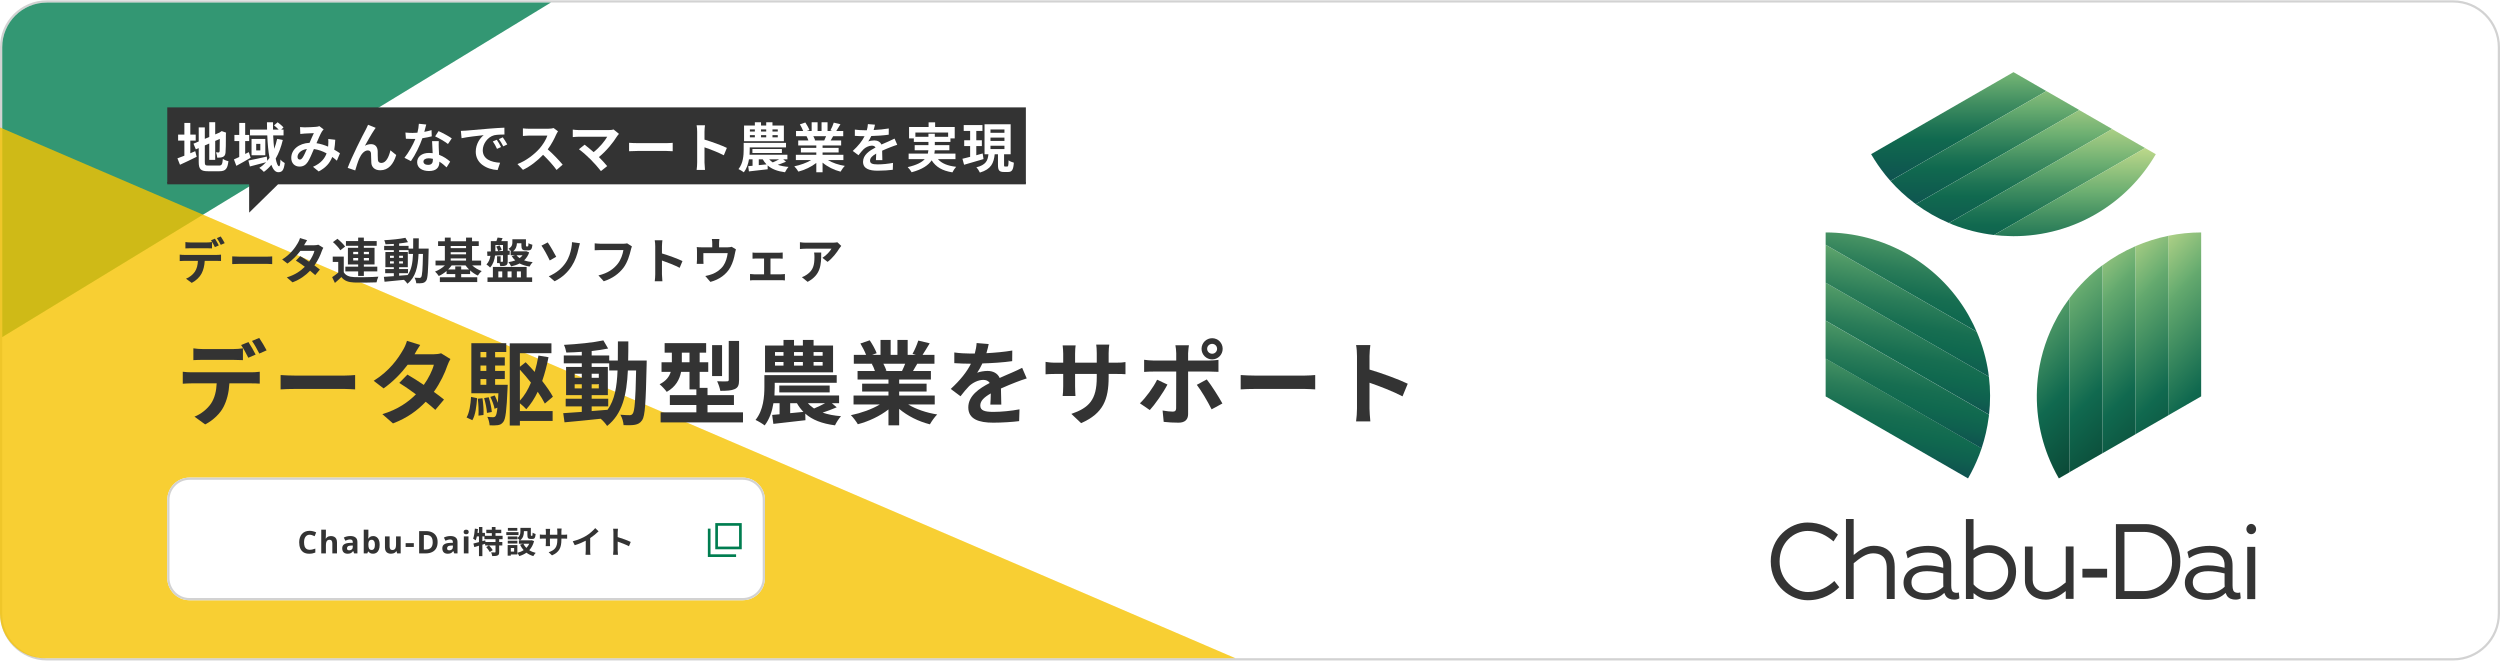 <svg width="1121" height="297" viewBox="0 0 1121 297" fill="none" xmlns="http://www.w3.org/2000/svg">
<path d="M1 21.151C1 10.106 9.954 1.151 21 1.151H1100C1111.05 1.151 1120 10.106 1120 21.151V275.151C1120 286.197 1111.05 295.151 1100 295.151H21C9.954 295.151 1 286.197 1 275.151V21.151Z" fill="white"/>
<path fill-rule="evenodd" clip-rule="evenodd" d="M21 0.151H1100C1111.6 0.151 1121 9.553 1121 21.151V275.151C1121 286.749 1111.6 296.151 1100 296.151H21C9.402 296.151 0 286.749 0 275.151V21.151C0 9.553 9.402 0.151 21 0.151ZM21 1.151C9.954 1.151 1 10.106 1 21.151V275.151C1 286.197 9.954 295.151 21 295.151H1100C1111.05 295.151 1120 286.197 1120 275.151V21.151C1120 10.106 1111.05 1.151 1100 1.151H21Z" fill="#D2D2D2"/>
<path d="M1 21.151C1 10.106 9.954 1.151 21 1.151H247L1 151.151V21.151Z" fill="#007D50" fill-opacity="0.8"/>
<path d="M0 275.151C0 286.197 8.954 295.151 20 295.151H554L0 57.151V275.151Z" fill="#F6C300" fill-opacity="0.8"/>
<path d="M377.21 110.257C376.968 110.543 376.55 111.071 376.352 111.401C375.318 113.117 373.228 115.889 371.072 117.429L368.784 115.603C370.544 114.525 372.26 112.589 372.832 111.511H361.37C360.446 111.511 359.72 111.577 358.686 111.665V108.607C359.522 108.739 360.446 108.827 361.37 108.827H373.228C373.844 108.827 375.054 108.761 375.472 108.629L377.21 110.257ZM368.234 113.227C368.234 118.683 368.124 123.171 362.14 126.383L359.566 124.293C360.27 124.051 361.062 123.677 361.876 123.083C364.67 121.147 365.198 118.815 365.198 115.207C365.198 114.525 365.154 113.931 365.044 113.227H368.234Z" fill="#333333"/>
<path d="M337.434 113.228C337.918 113.316 338.688 113.338 339.172 113.338H349.248C349.776 113.338 350.436 113.294 350.964 113.228V116C350.414 115.956 349.754 115.912 349.248 115.912H345.486V122.996H350.282C350.876 122.996 351.492 122.908 351.954 122.864V125.746C351.47 125.658 350.656 125.636 350.282 125.636H338.116C337.588 125.636 336.906 125.658 336.312 125.746V122.864C336.884 122.93 337.566 122.996 338.116 122.996H342.604V115.912H339.172C338.71 115.912 337.918 115.956 337.434 116V113.228Z" fill="#333333"/>
<path d="M322.584 107.177C322.474 108.123 322.43 108.585 322.43 109.201V110.895H326.258C327.182 110.895 327.71 110.785 328.084 110.653L329.998 111.819C329.822 112.303 329.646 113.139 329.558 113.579C329.184 115.691 328.59 117.803 327.512 119.805C325.752 123.061 322.452 125.393 318.536 126.405L316.248 123.765C317.238 123.589 318.448 123.259 319.35 122.907C321.176 122.225 323.112 120.927 324.344 119.145C325.466 117.539 326.038 115.449 326.302 113.491H315.39V116.703C315.39 117.209 315.412 117.891 315.456 118.331H312.42C312.486 117.781 312.53 117.077 312.53 116.483V112.677C312.53 112.193 312.508 111.313 312.42 110.785C313.168 110.873 313.828 110.895 314.664 110.895H319.372V109.201C319.372 108.585 319.35 108.123 319.196 107.177H322.584Z" fill="#333333"/>
<path d="M293.808 123.039V110.389C293.808 109.619 293.742 108.519 293.588 107.749H297.02C296.932 108.519 296.822 109.487 296.822 110.389V113.645C299.77 114.503 303.994 116.065 306.018 117.055L304.764 120.091C302.498 118.903 299.198 117.627 296.822 116.813V123.039C296.822 123.677 296.932 125.217 297.02 126.119H293.588C293.72 125.239 293.808 123.919 293.808 123.039Z" fill="#333333"/>
<path d="M283.358 110.499C283.16 110.939 282.984 111.577 282.874 112.039C282.368 114.195 281.4 117.605 279.574 120.047C277.572 122.687 274.646 124.865 270.73 126.119L268.332 123.501C272.688 122.467 275.174 120.553 276.956 118.331C278.408 116.505 279.244 113.997 279.53 112.127H269.278C268.288 112.127 267.232 112.171 266.66 112.215V109.113C267.32 109.179 268.574 109.289 269.3 109.289H279.464C279.904 109.289 280.608 109.267 281.202 109.113L283.358 110.499Z" fill="#333333"/>
<path d="M246.068 123.875C249.632 122.379 252.008 120.201 253.592 117.891C255.22 115.537 255.836 113.051 256.188 111.247C256.408 110.235 256.496 109.135 256.474 108.585L260.038 109.069C259.774 109.927 259.532 111.005 259.378 111.643C258.806 114.217 257.926 116.901 256.32 119.365C254.604 122.027 252.162 124.425 248.686 126.119L246.068 123.875ZM245.606 108.695C246.706 110.235 248.598 113.601 249.412 115.141L246.508 116.791C245.408 114.437 243.802 111.555 242.79 110.147L245.606 108.695Z" fill="#333333"/>
<path d="M222.132 112.172V112.656L223.386 112.612C223.232 112.062 222.88 111.182 222.528 110.544L224.024 110.038C224.398 110.676 224.794 111.49 224.97 112.018L223.386 112.612L225.542 112.524V109.862H222.132V112.172ZM225.542 117.078V114.416C224.31 114.482 223.122 114.548 221.978 114.592C221.736 116.506 221.142 118.508 219.756 119.96C219.426 119.586 218.59 118.838 218.128 118.596C219.206 117.474 219.69 116.066 219.91 114.702L218.546 114.768L218.436 112.788L220.086 112.744V112.15V108.124H222.594C222.814 107.574 222.99 106.98 223.122 106.518L225.366 106.782C225.168 107.266 224.948 107.706 224.772 108.124H227.654V112.436L228.556 112.392L228.534 114.24L227.654 114.284V117.1C227.654 118.068 227.522 118.64 226.906 118.97C226.29 119.3 225.454 119.322 224.31 119.322C224.266 118.926 224.134 118.42 223.98 117.958H222.88V114.922H224.486V117.386H225.278C225.476 117.364 225.542 117.298 225.542 117.078ZM223.452 121.698V124.382H225.212V121.698H223.452ZM229.392 121.698H227.588V124.382H229.392V121.698ZM233.572 121.698H231.768V124.382H233.572V121.698ZM236.146 119.696V124.382H238.61V126.406H218.59V124.382H221.01V119.696H236.146ZM234.32 114.46H231.614C231.966 114.944 232.428 115.362 233 115.736C233.506 115.384 233.946 114.944 234.32 114.46ZM235.992 112.656L237.29 113.184C236.784 114.658 235.992 115.824 235.002 116.726C236.124 117.144 237.422 117.408 238.852 117.54C238.368 118.002 237.73 118.904 237.466 119.52C235.75 119.256 234.254 118.794 233 118.134C231.856 118.728 230.58 119.146 229.194 119.454C228.974 118.926 228.358 117.958 227.984 117.54C229.106 117.364 230.118 117.122 231.042 116.77C230.426 116.22 229.898 115.582 229.458 114.856L230.932 114.46H228.974V112.7H229.172C228.82 112.26 228.314 111.732 228.028 111.512C229.546 110.698 229.744 109.708 229.744 108.74V107.288H235.838V109.972C235.838 110.456 235.882 110.5 236.124 110.5H236.608C236.872 110.5 236.938 110.324 236.982 109.026C237.378 109.334 238.214 109.62 238.742 109.752C238.544 111.732 238.06 112.26 236.872 112.26H235.728C234.188 112.26 233.792 111.732 233.792 109.994V109.092H231.79C231.746 110.346 231.35 111.688 230.052 112.7H235.596L235.992 112.656Z" fill="#333333"/>
<path d="M206.798 120.817H210.318C209.724 120.245 209.196 119.629 208.734 118.991H202.53C202.09 119.629 201.54 120.245 200.968 120.817H204.136V119.453H206.798V120.817ZM202.09 115.867V116.857H208.976V115.867H202.09ZM208.976 110.301H202.09V111.269H208.976V110.301ZM202.09 113.073V114.041H208.976V113.073H202.09ZM215.73 118.991H211.704C212.87 120.047 214.41 120.993 215.994 121.543C215.422 122.027 214.63 122.929 214.256 123.567C213.068 123.017 211.88 122.225 210.802 121.257V122.885H206.798V124.315H213.992V126.471H197.228V124.315H204.136V122.885H200.242V121.521C199.164 122.445 197.976 123.215 196.744 123.765C196.37 123.149 195.622 122.247 195.072 121.763C196.678 121.169 198.306 120.157 199.516 118.991H195.292V116.857H199.472V110.301H196.436V108.189H199.472V106.539H202.09V108.189H208.976V106.539H211.66V108.189H214.674V110.301H211.66V116.857H215.73V118.991Z" fill="#333333"/>
<path d="M178.968 122.511V123.633C180.222 123.545 181.52 123.435 182.796 123.325C184.512 120.949 185.04 117.803 185.194 113.865H183.192V112.149H178.968V113.007H182.862V119.805H178.968V120.663H182.95V122.511H178.968ZM174.876 118.177H176.592V117.187H174.876V118.177ZM180.684 117.187H178.968V118.177H180.684V117.187ZM178.968 115.625H180.684V114.657H178.968V115.625ZM174.876 114.657V115.625H176.592V114.657H174.876ZM187.746 111.467H192.212C192.212 111.467 192.19 112.325 192.19 112.633C191.992 121.631 191.816 124.821 191.112 125.833C190.606 126.559 190.1 126.779 189.374 126.933C188.714 127.065 187.702 127.043 186.646 127.021C186.602 126.295 186.316 125.239 185.876 124.513C186.844 124.601 187.68 124.623 188.098 124.623C188.428 124.623 188.648 124.535 188.846 124.249C189.308 123.655 189.528 120.971 189.66 113.865H187.68C187.394 119.761 186.382 124.293 182.686 127.219C182.356 126.691 181.718 125.965 181.146 125.481C177.978 125.811 174.81 126.141 172.434 126.339L172.126 124.139C173.358 124.051 174.898 123.941 176.592 123.831V122.511H172.72V120.663H176.592V119.805H172.808V113.007H176.592V112.149H172.258V110.257H176.592V109.377C175.316 109.465 174.062 109.531 172.874 109.553C172.786 109.025 172.544 108.211 172.302 107.705C175.558 107.529 179.364 107.155 181.784 106.627L182.928 108.585C181.762 108.827 180.398 109.025 178.968 109.179V110.257H183.192V111.467H185.26C185.282 110.015 185.282 108.497 185.282 106.869H187.79C187.79 108.475 187.79 110.015 187.746 111.467Z" fill="#333333"/>
<path d="M158.376 116.791H160.598V115.691H158.376V116.791ZM158.376 112.941V113.997H160.598V112.941H158.376ZM165.438 112.941H163.149V113.997H165.438V112.941ZM165.438 116.791V115.691H163.149V116.791H165.438ZM160.598 123.743V121.697H154.855V119.563H160.598V118.595H155.999V111.115H160.598V110.213H155.119V108.101H160.598V106.539H163.149V108.101H168.913V110.213H163.149V111.115H167.946V118.595H163.149V119.563H169.177V121.697H163.149V123.743H160.598ZM154.745 110.565L152.59 112.215C151.974 111.137 150.521 109.619 149.289 108.563L151.291 107.067C152.523 108.057 154.041 109.509 154.745 110.565ZM154.151 115.053V122.071C155.009 123.545 156.55 124.161 158.794 124.249C161.434 124.359 166.625 124.293 169.661 124.051C169.353 124.667 168.98 125.877 168.848 126.603C166.12 126.735 161.456 126.779 158.771 126.669C156.153 126.559 154.394 125.921 153.074 124.227C152.194 125.085 151.292 125.921 150.17 126.867L148.938 124.271C149.796 123.721 150.785 122.995 151.665 122.247V117.451H149.201V115.053H154.151Z" fill="#333333"/>
<path d="M137.718 107.727C137.168 108.497 136.618 109.487 136.354 109.971H140.82C141.502 109.971 142.25 109.883 142.734 109.729L144.978 111.115C144.736 111.533 144.45 112.127 144.252 112.677C143.658 114.459 142.558 116.813 140.996 119.013C141.942 119.695 142.8 120.333 143.438 120.861L141.348 123.347C140.754 122.797 139.94 122.115 139.038 121.389C137.102 123.435 134.594 125.305 131.162 126.603L128.61 124.381C132.416 123.215 134.858 121.433 136.684 119.607C135.254 118.551 133.802 117.561 132.68 116.857L134.638 114.855C135.804 115.515 137.19 116.417 138.576 117.341C139.72 115.757 140.666 113.843 140.996 112.479H134.704C133.164 114.525 131.118 116.637 128.896 118.177L126.52 116.351C130.37 113.953 132.416 110.939 133.516 109.025C133.868 108.497 134.33 107.485 134.528 106.737L137.718 107.727Z" fill="#333333"/>
<path d="M104.124 114.965C104.916 115.031 106.522 115.097 107.666 115.097H119.48C120.514 115.097 121.482 115.009 122.054 114.965V118.419C121.526 118.397 120.404 118.309 119.48 118.309H107.666C106.412 118.309 104.938 118.353 104.124 118.419V114.965Z" fill="#333333"/>
<path d="M83.136 108.541C83.84 108.651 84.742 108.717 85.49 108.717H92.684C93.432 108.717 94.312 108.651 95.06 108.541V111.379C94.312 111.335 93.454 111.313 92.684 111.313H85.49C84.742 111.313 83.796 111.335 83.136 111.379V108.541ZM80.584 114.173C81.244 114.261 82.014 114.305 82.696 114.305H97.106C97.568 114.305 98.536 114.261 99.108 114.173V117.033C98.558 116.989 97.722 116.967 97.106 116.967H91.804C91.672 119.233 91.188 121.081 90.396 122.621C89.626 124.161 87.932 125.855 85.974 126.845L83.4 124.975C84.962 124.381 86.502 123.127 87.382 121.829C88.284 120.465 88.658 118.815 88.746 116.967H82.696C82.058 116.967 81.2 117.011 80.584 117.055V114.173ZM96.38 107.023C96.93 107.837 97.7 109.223 98.118 110.037L96.358 110.807C95.896 109.905 95.214 108.585 94.62 107.749L96.38 107.023ZM98.976 106.033C99.548 106.869 100.362 108.255 100.758 109.025L98.998 109.795C98.536 108.871 97.832 107.595 97.238 106.759L98.976 106.033Z" fill="#333333"/>
<g filter="url(#filter0_d_1060_21103)">
<path d="M608.474 179.216V155.641C608.474 154.206 608.351 152.156 608.064 150.721H614.46C614.296 152.156 614.091 153.96 614.091 155.641V161.709C619.585 163.308 627.457 166.219 631.229 168.064L628.892 173.722C624.669 171.508 618.519 169.13 614.091 167.613V179.216C614.091 180.405 614.296 183.275 614.46 184.956H608.064C608.31 183.316 608.474 180.856 608.474 179.216Z" fill="#333333"/>
</g>
<g filter="url(#filter1_d_1060_21103)">
<path d="M556.322 164.168C557.798 164.291 560.791 164.414 562.923 164.414H584.94C586.867 164.414 588.671 164.25 589.737 164.168V170.605C588.753 170.564 586.662 170.4 584.94 170.4H562.923C560.586 170.4 557.839 170.482 556.322 170.605V164.168Z" fill="#333333"/>
</g>
<g filter="url(#filter2_d_1060_21103)">
<path d="M541.276 152.402C541.276 153.632 542.301 154.616 543.531 154.616C544.761 154.616 545.745 153.632 545.745 152.402C545.745 151.172 544.761 150.188 543.531 150.188C542.301 150.188 541.276 151.172 541.276 152.402ZM538.775 152.402C538.775 149.778 540.907 147.646 543.531 147.646C546.155 147.646 548.246 149.778 548.246 152.402C548.246 155.026 546.155 157.158 543.531 157.158C540.907 157.158 538.775 155.026 538.775 152.402ZM533.117 150.803C533.035 151.377 532.748 153.345 532.748 154.37V157.65H542.301C543.449 157.65 545.253 157.527 546.36 157.363V162.734C545.048 162.652 543.449 162.611 542.342 162.611H532.748V181.676C532.748 184.054 531.395 185.53 528.484 185.53C526.27 185.53 523.892 185.407 521.801 185.161L521.309 180.077C523.072 180.405 524.876 180.569 525.86 180.569C526.926 180.569 527.336 180.159 527.377 179.093C527.418 177.576 527.418 164.579 527.418 162.652V162.611H517.004C515.774 162.611 514.175 162.652 513.027 162.775V157.322C514.257 157.486 515.692 157.65 517.004 157.65H527.418V154.37C527.418 153.304 527.213 151.5 527.049 150.803H533.117ZM523.482 168.433C521.596 172.082 517.824 177.453 515.569 179.872L511.141 176.838C513.888 174.214 517.168 169.704 518.849 166.26L523.482 168.433ZM541.112 166.137C543.203 168.761 546.483 173.927 548.123 176.92L543.285 179.544C541.522 176.018 538.611 171.057 536.643 168.556L541.112 166.137Z" fill="#333333"/>
</g>
<g filter="url(#filter3_d_1060_21103)">
<path d="M497.118 165.03C497.118 175.198 494.658 181.389 484.777 185.735L480.39 181.594C488.303 178.847 491.788 175.321 491.788 165.235V163.677H482.071V169.253C482.071 171.057 482.194 172.738 482.235 173.558H476.495C476.618 172.738 476.741 171.098 476.741 169.253V163.677H473.256C471.206 163.677 469.73 163.759 468.828 163.841V158.265C469.525 158.388 471.206 158.634 473.256 158.634H476.741V154.575C476.741 153.386 476.618 152.115 476.495 150.885H482.317C482.194 151.664 482.071 152.976 482.071 154.575V158.634H491.788V154.329C491.788 152.689 491.665 151.336 491.542 150.516H497.405C497.282 151.336 497.118 152.689 497.118 154.329V158.634H500.152C502.325 158.634 503.555 158.552 504.662 158.347V163.8C503.76 163.718 502.325 163.677 500.152 163.677H497.118V165.03Z" fill="#333333"/>
</g>
<g filter="url(#filter4_d_1060_21103)">
<path d="M443.327 150.269C443.122 151.294 442.835 152.647 442.302 154.369C446.197 154.164 450.297 153.795 453.905 153.18L453.864 157.936C449.969 158.51 444.926 158.838 440.498 158.961C439.801 160.478 438.981 161.954 438.161 163.143C439.227 162.651 441.441 162.323 442.794 162.323C445.295 162.323 447.345 163.389 448.247 165.48C450.379 164.496 452.101 163.799 453.782 163.061C455.381 162.364 456.816 161.708 458.333 160.929L460.383 165.685C459.071 166.054 456.898 166.874 455.504 167.407C453.659 168.145 451.322 169.047 448.821 170.195C448.862 172.491 448.944 175.525 448.985 177.411H444.065C444.188 176.181 444.229 174.213 444.27 172.409C441.195 174.172 439.555 175.771 439.555 177.821C439.555 180.076 441.482 180.691 445.5 180.691C448.985 180.691 453.536 180.24 457.144 179.543L456.98 184.832C454.274 185.201 449.231 185.529 445.377 185.529C438.94 185.529 434.184 183.971 434.184 178.682C434.184 173.434 439.104 170.154 443.778 167.735C443.163 166.71 442.056 166.341 440.908 166.341C438.612 166.341 436.07 167.653 434.512 169.17C433.282 170.4 432.093 171.876 430.699 173.68L426.312 170.4C430.617 166.423 433.528 162.774 435.373 159.084C435.168 159.084 435.004 159.084 434.84 159.084C433.159 159.084 430.166 159.002 427.911 158.838V154.041C430.002 154.369 433.036 154.533 435.127 154.533C435.742 154.533 436.439 154.533 437.095 154.533C437.546 152.893 437.833 151.294 437.915 149.818L443.327 150.269Z" fill="#333333"/>
</g>
<g filter="url(#filter5_d_1060_21103)">
<path d="M405.893 159.085H396.094C396.668 160.151 397.201 161.381 397.488 162.242L396.791 162.365H404.458C404.95 161.381 405.442 160.192 405.893 159.085ZM419.136 177.371H407.246C410.731 179.503 415.487 181.102 420.243 181.84C419.136 182.906 417.701 184.956 416.963 186.268C411.92 184.997 406.959 182.537 403.187 179.339V186.719H398.39V179.585C394.577 182.578 389.534 184.956 384.655 186.227C383.958 185.038 382.564 183.152 381.539 182.168C386.131 181.225 390.969 179.503 394.495 177.371H382.728V173.353H398.39V171.549H386.582V168.023H398.39V166.178H384.532V162.365H392.322C391.994 161.34 391.461 160.11 390.928 159.167L391.42 159.085H382.851V155.108H388.345C387.771 153.55 386.705 151.582 385.803 150.024L389.985 148.589C391.174 150.352 392.527 152.771 393.101 154.37L391.092 155.108H394.823V148.425H399.374V155.108H402.408V148.425H407V155.108H410.649L409.173 154.657C410.157 152.976 411.182 150.516 411.756 148.712L416.881 149.942C415.733 151.828 414.626 153.673 413.683 155.108H419.013V159.085H411.305C410.649 160.274 409.993 161.381 409.378 162.365H417.414V166.178H403.187V168.023H415.487V171.549H403.187V173.353H419.136V177.371Z" fill="#333333"/>
</g>
<g filter="url(#filter6_d_1060_21103)">
<path d="M368.87 155.518V153.878H364.811V155.518H368.87ZM368.87 159.946V158.306H364.811V159.946H368.87ZM347.509 158.306V159.946H351.322V158.306H347.509ZM347.509 153.878V155.518H351.322V153.878H347.509ZM360.014 158.306H356.037V159.946H360.014V158.306ZM360.014 153.878H356.037V155.518H360.014V153.878ZM373.544 150.926V162.939H343.04V150.926H351.322V148.425H356.037V150.926H360.014V148.425H364.811V150.926H373.544ZM369.977 176.797H362.269C363.048 177.699 363.991 178.478 365.016 179.175C366.574 178.56 368.419 177.617 369.977 176.797ZM354.315 176.797V181.266L360.26 180.692C359.153 179.544 358.169 178.273 357.349 176.797H354.315ZM373.011 176.797L375.184 178.642C373.052 179.544 370.838 180.364 368.87 181.02C371.207 181.84 373.954 182.373 377.111 182.619C376.168 183.603 375.02 185.448 374.405 186.719C368.501 185.94 364.237 184.259 361.08 181.471L361.162 184.423C356.119 185.038 350.789 185.612 346.771 186.063L346.238 182.045L349.559 181.758V176.797H346.812C346.238 180.364 345.049 183.972 342.876 186.76C341.974 186.022 339.883 184.792 338.776 184.3C342.343 179.913 342.753 173.722 342.753 169.458V164.21H375.184V167.654H347.386V169.54C347.386 170.688 347.345 171.959 347.263 173.312H376.25V176.797H373.011ZM372.027 171.959H349.436V168.884H372.027V171.959Z" fill="#333333"/>
</g>
<g filter="url(#filter7_d_1060_21103)">
<path d="M331.397 148.875V166.382C331.397 168.637 330.987 169.785 329.429 170.482C327.953 171.138 325.862 171.261 322.992 171.261C322.787 169.99 322.131 168.145 321.557 166.956C323.402 167.038 325.37 167.038 325.985 166.997C326.559 166.956 326.764 166.833 326.764 166.3V148.875H331.397ZM323.771 150.761V164.619H319.302V150.761H323.771ZM305.731 158.428H309.175V154.123H305.731V158.428ZM317.252 180.896H333.16V185.406H296.219V180.896H312.25V177.616H300.36V173.188H312.25V170.605H309.175V162.733H305.403C304.747 166.095 303.025 169.457 298.966 171.712C298.351 170.81 296.629 168.965 295.768 168.309C298.802 166.751 300.155 164.783 300.77 162.733H296.629V158.428H301.262V154.123H298.023V149.859H316.637V154.123H313.726V158.428H317.58V162.733H313.726V169.908H317.252V173.188H329.101V177.616H317.252V180.896Z" fill="#333333"/>
</g>
<g filter="url(#filter8_d_1060_21103)">
<path d="M265.304 178.232V180.323C267.641 180.159 270.06 179.954 272.438 179.749C275.636 175.321 276.62 169.458 276.907 162.119H273.176V158.921H265.304V160.52H272.561V173.189H265.304V174.788H272.725V178.232H265.304ZM257.678 170.155H260.876V168.31H257.678V170.155ZM268.502 168.31H265.304V170.155H268.502V168.31ZM265.304 165.399H268.502V163.595H265.304V165.399ZM257.678 163.595V165.399H260.876V163.595H257.678ZM281.663 157.65H289.986C289.986 157.65 289.945 159.249 289.945 159.823C289.576 176.592 289.248 182.537 287.936 184.423C286.993 185.776 286.05 186.186 284.697 186.473C283.467 186.719 281.581 186.678 279.613 186.637C279.531 185.284 278.998 183.316 278.178 181.963C279.982 182.127 281.54 182.168 282.319 182.168C282.934 182.168 283.344 182.004 283.713 181.471C284.574 180.364 284.984 175.362 285.23 162.119H281.54C281.007 173.107 279.121 181.553 272.233 187.006C271.618 186.022 270.429 184.669 269.363 183.767C263.459 184.382 257.555 184.997 253.127 185.366L252.553 181.266C254.849 181.102 257.719 180.897 260.876 180.692V178.232H253.66V174.788H260.876V173.189H253.824V160.52H260.876V158.921H252.799V155.395H260.876V153.755C258.498 153.919 256.161 154.042 253.947 154.083C253.783 153.099 253.332 151.582 252.881 150.639C258.949 150.311 266.042 149.614 270.552 148.63L272.684 152.279C270.511 152.73 267.969 153.099 265.304 153.386V155.395H273.176V157.65H277.03C277.071 154.944 277.071 152.115 277.071 149.081H281.745C281.745 152.074 281.745 154.944 281.663 157.65Z" fill="#333333"/>
</g>
<g filter="url(#filter9_d_1060_21103)">
<path d="M211.799 184.422L209.216 183.192C210.487 180.978 211.02 177.329 211.225 173.967L213.931 174.541C213.644 178.149 213.234 182.044 211.799 184.422ZM214.259 174.787L216.35 174.582C216.719 176.96 216.924 180.076 216.801 182.085L214.546 182.372C214.669 180.322 214.546 177.206 214.259 174.787ZM217.088 174.5L219.138 174.131C219.835 176.222 220.368 178.928 220.532 180.732L218.359 181.142C218.277 179.379 217.703 176.632 217.088 174.5ZM215.448 165.972V168.555H218.072V165.972H215.448ZM218.072 153.836H215.448V156.214H218.072V153.836ZM218.072 162.323V159.904H215.448V162.323H218.072ZM222.008 168.555H227.666C227.666 168.555 227.625 169.662 227.584 170.195C227.174 180.076 226.682 183.93 225.698 185.16C224.96 186.144 224.263 186.472 223.238 186.636C222.377 186.759 221.024 186.8 219.548 186.718C219.466 185.57 219.097 183.971 218.523 182.905C219.671 183.069 220.614 183.069 221.106 183.069C221.598 183.069 221.926 182.946 222.213 182.536C222.541 182.126 222.828 181.06 223.033 178.805L221.762 179.297C221.516 177.821 220.696 175.648 219.876 173.967L221.844 173.311C222.336 174.336 222.869 175.525 223.238 176.632C223.32 175.402 223.402 174.008 223.484 172.327H211.348V149.9H227.01V153.836H222.008V156.214H226.354V159.904H222.008V162.323H226.354V165.972H222.008V168.555ZM233.119 161.749V175.648C235.128 173.516 236.768 170.728 238.08 167.571C236.481 165.562 234.8 163.553 233.119 161.749ZM233.119 176.837V180.322H247.797V184.75H233.119V186.8H228.568V149.941H247.264V154.369H233.119V160.478L235.702 158.428C237.055 159.781 238.408 161.257 239.761 162.774C240.458 160.437 240.991 157.977 241.442 155.435L245.952 156.173C245.214 159.945 244.271 163.512 243.123 166.833C245.091 169.375 246.813 171.835 247.92 173.885L244.312 176.96C243.533 175.402 242.426 173.598 241.114 171.671C239.679 174.705 237.957 177.329 235.989 179.502C235.415 178.846 234.144 177.616 233.119 176.837Z" fill="#333333"/>
</g>
<g filter="url(#filter10_d_1060_21103)">
<path d="M188.43 150.679C187.405 152.114 186.38 153.959 185.888 154.861H194.211C195.482 154.861 196.876 154.697 197.778 154.41L201.96 156.993C201.509 157.772 200.976 158.879 200.607 159.904C199.5 163.225 197.45 167.612 194.539 171.712C196.302 172.983 197.901 174.172 199.09 175.156L195.195 179.789C194.088 178.764 192.571 177.493 190.89 176.14C187.282 179.953 182.608 183.438 176.212 185.857L171.456 181.716C178.549 179.543 183.1 176.222 186.503 172.819C183.838 170.851 181.132 169.006 179.041 167.694L182.69 163.963C184.863 165.193 187.446 166.874 190.029 168.596C192.161 165.644 193.924 162.077 194.539 159.535H182.813C179.943 163.348 176.13 167.284 171.989 170.154L167.561 166.751C174.736 162.282 178.549 156.665 180.599 153.098C181.255 152.114 182.116 150.228 182.485 148.834L188.43 150.679Z" fill="#333333"/>
</g>
<g filter="url(#filter11_d_1060_21103)">
<path d="M125.822 164.168C127.298 164.291 130.291 164.414 132.423 164.414H154.44C156.367 164.414 158.171 164.25 159.237 164.168V170.605C158.253 170.564 156.162 170.4 154.44 170.4H132.423C130.086 170.4 127.339 170.482 125.822 170.605V164.168Z" fill="#333333"/>
</g>
<g filter="url(#filter12_d_1060_21103)">
<path d="M86.708 152.196C88.02 152.401 89.701 152.524 91.095 152.524H104.502C105.896 152.524 107.536 152.401 108.93 152.196V157.485C107.536 157.403 105.937 157.362 104.502 157.362H91.095C89.701 157.362 87.938 157.403 86.708 157.485V152.196ZM81.952 162.692C83.182 162.856 84.617 162.938 85.888 162.938H112.743C113.604 162.938 115.408 162.856 116.474 162.692V168.022C115.449 167.94 113.891 167.899 112.743 167.899H102.862C102.616 172.122 101.714 175.566 100.238 178.436C98.803 181.306 95.646 184.463 91.997 186.308L87.2 182.823C90.111 181.716 92.981 179.379 94.621 176.96C96.302 174.418 96.999 171.343 97.163 167.899H85.888C84.699 167.899 83.1 167.981 81.952 168.063V162.692ZM111.39 149.367C112.415 150.884 113.85 153.467 114.629 154.984L111.349 156.419C110.488 154.738 109.217 152.278 108.11 150.72L111.39 149.367ZM116.228 147.522C117.294 149.08 118.811 151.663 119.549 153.098L116.269 154.533C115.408 152.811 114.096 150.433 112.989 148.875L116.228 147.522Z" fill="#333333"/>
</g>
<path fill-rule="evenodd" clip-rule="evenodd" d="M111.725 82.651H75V81.651H112.725V92.961L124.259 81.651H460V82.651H124.668L111.725 95.342V82.651Z" fill="#333333"/>
<path d="M75 48.151H460V82.151H75V48.151Z" fill="#333333"/>
<path d="M440.625 68.815L441.009 71.335C437.985 72.223 434.769 73.159 432.297 73.879L431.553 71.191C432.537 70.975 433.713 70.663 435.009 70.327V65.503H432.345V62.887H435.009V58.711H432.129V56.071H440.529V58.711H437.769V62.887H440.265V65.503H437.769V69.607C438.705 69.343 439.689 69.079 440.625 68.815ZM444.129 65.359V66.847H450.393V65.359H444.129ZM444.129 61.711V63.199H450.393V61.711H444.129ZM444.129 58.063V59.551H450.393V58.063H444.129ZM450.681 74.671H451.665C452.073 74.671 452.193 74.287 452.241 71.887C452.793 72.319 453.897 72.775 454.617 72.943C454.377 76.231 453.753 77.119 451.977 77.119H450.177C447.969 77.119 447.489 76.303 447.489 73.879V69.175H446.025C445.593 73.087 444.489 75.871 439.377 77.383C439.089 76.687 438.369 75.583 437.793 75.031C442.137 73.951 442.905 71.983 443.217 69.175H441.465V55.735H453.177V69.175H450.225V73.879C450.225 74.575 450.273 74.671 450.681 74.671Z" fill="white"/>
<path d="M410.457 61.328H416.313V59.96H419.169V61.328H425.145V59.432H410.457V61.328ZM428.433 71.36H420.561C422.265 73.28 424.953 74.384 428.745 74.792C428.169 75.392 427.425 76.52 427.065 77.288C422.505 76.568 419.649 74.864 417.753 71.888C416.337 74.024 413.673 75.92 408.777 77.24C408.441 76.616 407.625 75.536 407.001 74.936C411.033 74.024 413.337 72.776 414.657 71.36H407.433V68.888H416.049C416.169 68.384 416.241 67.88 416.289 67.376H410.145V65.072H416.313V63.632H409.761V62.048H407.625V56.936H416.385V54.848H419.313V56.936H428.097V62.048H426.177V63.632H419.169V65.072H425.697V67.376H419.145C419.121 67.88 419.073 68.384 418.953 68.888H428.433V71.36Z" fill="white"/>
<path d="M392.337 55.904C392.217 56.504 392.049 57.296 391.737 58.304C394.017 58.184 396.417 57.968 398.529 57.608L398.505 60.392C396.225 60.728 393.273 60.92 390.681 60.992C390.273 61.88 389.793 62.744 389.313 63.44C389.937 63.152 391.233 62.96 392.025 62.96C393.489 62.96 394.689 63.584 395.217 64.808C396.465 64.232 397.473 63.824 398.457 63.392C399.393 62.984 400.233 62.6 401.121 62.144L402.321 64.928C401.553 65.144 400.281 65.624 399.465 65.936C398.385 66.368 397.017 66.896 395.553 67.568C395.577 68.912 395.625 70.688 395.649 71.792H392.769C392.841 71.072 392.865 69.92 392.889 68.864C391.089 69.896 390.129 70.832 390.129 72.032C390.129 73.352 391.257 73.712 393.609 73.712C395.649 73.712 398.313 73.448 400.425 73.04L400.329 76.136C398.745 76.352 395.793 76.544 393.537 76.544C389.769 76.544 386.985 75.632 386.985 72.536C386.985 69.464 389.865 67.544 392.601 66.128C392.241 65.528 391.593 65.312 390.921 65.312C389.577 65.312 388.089 66.08 387.177 66.968C386.457 67.688 385.761 68.552 384.945 69.608L382.377 67.688C384.897 65.36 386.601 63.224 387.681 61.064C387.561 61.064 387.465 61.064 387.369 61.064C386.385 61.064 384.633 61.016 383.313 60.92V58.112C384.537 58.304 386.313 58.4 387.537 58.4C387.897 58.4 388.305 58.4 388.689 58.4C388.953 57.44 389.121 56.504 389.169 55.64L392.337 55.904Z" fill="white"/>
<path d="M370.425 61.064H364.689C365.025 61.688 365.337 62.408 365.505 62.912L365.097 62.984H369.585C369.873 62.408 370.161 61.712 370.425 61.064ZM378.177 71.768H371.217C373.257 73.016 376.041 73.952 378.825 74.384C378.177 75.008 377.337 76.208 376.905 76.976C373.953 76.232 371.049 74.792 368.841 72.92V77.24H366.033V73.064C363.801 74.816 360.849 76.208 357.993 76.952C357.585 76.256 356.769 75.152 356.169 74.576C358.857 74.024 361.689 73.016 363.753 71.768H356.865V69.416H366.033V68.36H359.121V66.296H366.033V65.216H357.921V62.984H362.481C362.289 62.384 361.977 61.664 361.665 61.112L361.953 61.064H356.937V58.736H360.153C359.817 57.824 359.193 56.672 358.665 55.76L361.113 54.92C361.809 55.952 362.601 57.368 362.937 58.304L361.761 58.736H363.945V54.824H366.609V58.736H368.385V54.824H371.073V58.736H373.209L372.345 58.472C372.921 57.488 373.521 56.048 373.857 54.992L376.857 55.712C376.185 56.816 375.537 57.896 374.985 58.736H378.105V61.064H373.593C373.209 61.76 372.825 62.408 372.465 62.984H377.169V65.216H368.841V66.296H376.041V68.36H368.841V69.416H378.177V71.768Z" fill="white"/>
<path d="M348.753 58.976V58.016H346.377V58.976H348.753ZM348.753 61.568V60.608H346.377V61.568H348.753ZM336.249 60.608V61.568H338.481V60.608H336.249ZM336.249 58.016V58.976H338.481V58.016H336.249ZM343.569 60.608H341.241V61.568H343.569V60.608ZM343.569 58.016H341.241V58.976H343.569V58.016ZM351.489 56.288V63.32H333.633V56.288H338.481V54.824H341.241V56.288H343.569V54.824H346.377V56.288H351.489ZM349.401 71.432H344.889C345.345 71.96 345.897 72.416 346.497 72.824C347.409 72.464 348.489 71.912 349.401 71.432ZM340.233 71.432V74.048L343.713 73.712C343.065 73.04 342.489 72.296 342.009 71.432H340.233ZM351.177 71.432L352.449 72.512C351.201 73.04 349.905 73.52 348.753 73.904C350.121 74.384 351.729 74.696 353.577 74.84C353.025 75.416 352.353 76.496 351.993 77.24C348.537 76.784 346.041 75.8 344.193 74.168L344.241 75.896C341.289 76.256 338.169 76.592 335.817 76.856L335.505 74.504L337.449 74.336V71.432H335.841C335.505 73.52 334.809 75.632 333.537 77.264C333.009 76.832 331.785 76.112 331.137 75.824C333.225 73.256 333.465 69.632 333.465 67.136V64.064H352.449V66.08H336.177V67.184C336.177 67.856 336.153 68.6 336.105 69.392H353.073V71.432H351.177ZM350.601 68.6H337.377V66.8H350.601V68.6Z" fill="white"/>
<path d="M312.609 72.848V59.048C312.609 58.208 312.537 57.008 312.369 56.168H316.113C316.017 57.008 315.897 58.064 315.897 59.048V62.6C319.113 63.536 323.721 65.24 325.929 66.32L324.561 69.632C322.089 68.336 318.489 66.944 315.897 66.056V72.848C315.897 73.544 316.017 75.224 316.113 76.208H312.369C312.513 75.248 312.609 73.808 312.609 72.848Z" fill="white"/>
<path d="M282.081 64.04C282.945 64.112 284.697 64.184 285.945 64.184H298.833C299.961 64.184 301.017 64.088 301.641 64.04V67.808C301.065 67.784 299.841 67.688 298.833 67.688H285.945C284.577 67.688 282.969 67.736 282.081 67.808V64.04Z" fill="white"/>
<path d="M277.545 60.032C277.209 60.416 276.921 60.727 276.729 61.039C275.001 63.847 271.929 67.688 268.545 70.424C269.913 71.791 271.329 73.352 272.265 74.48L269.457 76.712C268.449 75.368 266.433 73.112 264.873 71.528C263.481 70.112 261.033 67.951 259.593 66.919L262.137 64.879C263.097 65.6 264.681 66.895 266.193 68.216C268.905 66.055 271.161 63.272 272.289 61.303H259.593C258.633 61.303 257.337 61.423 256.833 61.471V58.111C257.457 58.208 258.777 58.328 259.593 58.328H272.913C273.825 58.328 274.641 58.231 275.145 58.063L277.545 60.032Z" fill="white"/>
<path d="M250.215 58.88C250.023 59.144 249.591 59.888 249.375 60.368C248.559 62.24 247.215 64.808 245.607 66.968C247.983 69.032 250.887 72.104 252.303 73.832L249.567 76.208C248.007 74.048 245.775 71.6 243.519 69.416C240.975 72.104 237.783 74.6 234.495 76.16L232.023 73.568C235.887 72.128 239.607 69.2 241.863 66.68C243.447 64.88 244.911 62.504 245.439 60.8H237.303C236.295 60.8 234.975 60.944 234.471 60.968V57.56C235.119 57.656 236.583 57.728 237.303 57.728H245.775C246.807 57.728 247.767 57.584 248.247 57.416L250.215 58.88Z" fill="white"/>
<path d="M206.656 58.688C207.616 58.664 208.552 58.616 209.008 58.568C211.024 58.4 214.984 58.04 219.376 57.68C221.848 57.464 224.464 57.32 226.168 57.248L226.192 60.32C224.896 60.344 222.832 60.344 221.56 60.656C218.656 61.424 216.472 64.52 216.472 67.376C216.472 71.336 220.168 72.752 224.248 72.968L223.12 76.256C218.08 75.92 213.328 73.232 213.328 68.024C213.328 64.568 215.272 61.832 216.904 60.608C214.648 60.848 209.752 61.376 206.968 61.976L206.656 58.688ZM222.76 62.672C223.36 63.536 224.224 65 224.68 65.936L222.856 66.752C222.256 65.432 221.752 64.496 220.984 63.416L222.76 62.672ZM225.448 61.568C226.048 62.408 226.96 63.824 227.464 64.76L225.664 65.624C225.016 64.328 224.464 63.44 223.696 62.384L225.448 61.568Z" fill="white"/>
<path d="M191.127 55.832C190.935 56.6 190.623 57.824 190.263 59.12C191.439 58.904 192.567 58.64 193.503 58.352L193.599 61.136C192.495 61.424 191.007 61.736 189.399 61.976C188.247 65.336 186.207 69.536 184.263 72.248L181.359 70.76C183.255 68.408 185.199 64.88 186.255 62.288C185.823 62.312 185.415 62.312 185.007 62.312C184.023 62.312 183.039 62.288 182.007 62.216L181.791 59.432C182.823 59.552 184.095 59.6 184.983 59.6C185.703 59.6 186.423 59.576 187.167 59.504C187.503 58.184 187.767 56.744 187.815 55.496L191.127 55.832ZM189.879 72.44C189.879 73.328 190.623 73.928 191.943 73.928C193.599 73.928 194.103 73.016 194.103 71.696C194.103 71.552 194.103 71.408 194.103 71.216C193.479 71.072 192.831 70.976 192.159 70.976C190.767 70.976 189.879 71.6 189.879 72.44ZM196.743 63.296C196.671 64.304 196.719 65.312 196.743 66.368C196.767 67.064 196.839 68.216 196.887 69.416C198.951 70.184 200.631 71.384 201.855 72.488L200.247 75.056C199.407 74.288 198.327 73.28 197.007 72.488C197.007 72.56 197.007 72.656 197.007 72.728C197.007 74.96 195.783 76.688 192.375 76.688C189.399 76.688 187.047 75.368 187.047 72.728C187.047 70.376 189.015 68.576 192.351 68.576C192.927 68.576 193.455 68.624 194.007 68.672C193.911 66.896 193.791 64.76 193.743 63.296H196.743ZM200.871 64.568C199.479 63.464 196.743 61.904 195.111 61.16L196.647 58.784C198.375 59.528 201.351 61.16 202.575 62.048L200.871 64.568Z" fill="white"/>
<path d="M168.448 57.32C168.208 57.656 167.944 58.064 167.68 58.448C166.504 60.176 164.824 63.248 163.624 65.36C164.512 64.856 165.472 64.64 166.384 64.64C168.184 64.64 169.264 65.768 169.36 67.76C169.408 68.84 169.336 70.76 169.456 71.768C169.552 72.704 170.224 73.064 171.016 73.064C173.104 73.064 174.376 70.376 175.072 67.4L177.664 69.512C176.416 73.616 174.184 76.352 170.512 76.352C167.848 76.352 166.6 74.768 166.504 73.016C166.408 71.744 166.432 69.776 166.36 68.792C166.288 67.952 165.808 67.448 164.944 67.448C163.312 67.448 161.968 69.128 161.104 71.072C160.48 72.464 159.64 75.152 159.28 76.424L155.896 75.272C157.672 70.472 162.592 60.68 163.864 58.4C164.176 57.752 164.632 56.96 165.04 55.952L168.448 57.32Z" fill="white"/>
<path d="M134.536 56.984C135.184 57.056 136 57.104 136.528 57.104C137.896 57.104 140.44 56.984 141.568 56.888C142.168 56.864 142.792 56.72 143.2 56.552L145.12 58.04C144.784 58.4 144.496 58.712 144.304 59.048C143.68 60.08 142.768 62.168 141.904 64.208C143.776 64.496 145.552 65.072 147.112 65.744C147.136 65.456 147.16 65.192 147.184 64.928C147.256 63.992 147.256 63.032 147.184 62.312L150.328 62.672C150.232 64.28 150.112 65.768 149.872 67.112C150.88 67.688 151.744 68.24 152.44 68.72L151.048 72.056C150.424 71.48 149.728 70.928 148.984 70.376C147.928 73.088 146.104 75.2 142.888 76.88L140.344 74.792C143.968 73.232 145.648 70.952 146.44 68.768C144.736 67.832 142.816 67.112 140.752 66.824C139.888 68.864 138.88 71.264 138.04 72.584C137.08 74.024 135.928 74.696 134.296 74.696C132.184 74.696 130.6 73.232 130.6 70.808C130.6 67.088 133.984 64.256 138.808 64.04C139.48 62.456 140.176 60.824 140.728 59.696C139.768 59.744 137.704 59.816 136.6 59.888C136.12 59.912 135.28 59.984 134.656 60.08L134.536 56.984ZM133.408 70.352C133.408 71.144 133.864 71.552 134.416 71.552C134.896 71.552 135.232 71.312 135.664 70.712C136.288 69.824 136.936 68.312 137.608 66.8C134.92 67.208 133.408 68.84 133.408 70.352Z" fill="white"/>
<path d="M111.568 68.216L112.384 70.736C110.272 71.984 107.944 73.304 105.976 74.36L104.896 71.48C105.568 71.192 106.384 70.808 107.272 70.4V63.248H105.112V60.512H107.272V55.136H109.936V60.512H111.736V63.248H109.936V69.032L111.568 68.216ZM124.264 62.288L126.808 62.768C126.064 65.912 125.008 68.72 123.616 71.12C124.024 73.256 124.576 74.552 125.152 74.552C125.488 74.552 125.68 73.664 125.752 71.528C126.28 72.2 127.072 72.8 127.672 73.112C127.264 76.304 126.568 77.216 124.768 77.216C123.424 77.216 122.416 75.944 121.672 73.904C120.688 75.128 119.56 76.184 118.312 77.072C117.928 76.592 116.872 75.68 116.272 75.272C117.424 74.552 118.432 73.688 119.344 72.728C116.8 73.4 114.112 74.12 112.048 74.648L111.376 71.984C113.464 71.6 116.608 70.88 119.632 70.208L119.848 72.104C120.208 71.672 120.544 71.24 120.856 70.784C120.304 67.928 119.992 64.424 119.848 60.704H112.096V58.112H119.752C119.728 57.008 119.704 55.928 119.704 54.824H122.416C122.392 55.928 122.392 57.008 122.416 58.112H124.96C124.36 57.488 123.568 56.768 122.872 56.216L124.48 54.824C125.416 55.496 126.568 56.456 127.12 57.152L126.088 58.112H127.144V60.704H122.488C122.584 62.888 122.728 64.928 122.944 66.752C123.496 65.36 123.904 63.896 124.264 62.288ZM116.728 67.424V64.496H114.88V67.424H116.728ZM112.792 62.312H118.96V69.608H112.792V62.312Z" fill="white"/>
<path d="M85.336 63.056V68.72C86.08 68.408 86.824 68.096 87.544 67.784L88.192 70.304C85.648 71.576 82.912 72.872 80.704 73.88L79.552 71C80.416 70.688 81.472 70.28 82.672 69.824V63.056H79.864V60.344H82.672V55.136H85.336V60.344H87.76V63.056H85.336ZM93.52 74.24H98.152C99.472 74.24 99.712 73.688 99.928 71.24C100.528 71.672 101.632 72.128 102.424 72.272C102.04 75.632 101.2 76.784 98.392 76.784H93.28C90.04 76.784 89.104 75.896 89.104 72.584V66.416L87.808 66.968L86.752 64.424L89.104 63.44V57.128H91.84V62.264L93.832 61.424V54.8H96.496V60.272L98.392 59.456L98.896 59.12L99.4 58.784L101.392 59.48L101.296 59.96C101.296 64.52 101.248 67.4 101.128 68.384C101.056 69.488 100.624 70.064 99.904 70.376C99.208 70.688 98.176 70.712 97.408 70.712C97.336 69.968 97.12 68.912 96.808 68.312C97.216 68.36 97.744 68.36 97.96 68.36C98.248 68.36 98.392 68.264 98.488 67.832C98.536 67.448 98.56 65.696 98.56 62.288L96.496 63.2V71.672H93.832V64.352L91.84 65.216V72.632C91.84 74.024 92.056 74.24 93.52 74.24Z" fill="white"/>
<path d="M112 81.151H124V82.651L112 94.151V81.151Z" fill="#333333"/>
<path d="M75 224.151C75 218.629 79.477 214.151 85 214.151H333C338.523 214.151 343 218.629 343 224.151V259.151C343 264.674 338.523 269.151 333 269.151H85C79.477 269.151 75 264.674 75 259.151V224.151Z" fill="white"/>
<path fill-rule="evenodd" clip-rule="evenodd" d="M333 215.151H85C80.029 215.151 76 219.181 76 224.151V259.151C76 264.122 80.029 268.151 85 268.151H333C337.971 268.151 342 264.122 342 259.151V224.151C342 219.181 337.971 215.151 333 215.151ZM85 214.151C79.477 214.151 75 218.629 75 224.151V259.151C75 264.674 79.477 269.151 85 269.151H333C338.523 269.151 343 264.674 343 259.151V224.151C343 218.629 338.523 214.151 333 214.151H85Z" fill="#D2D2D2"/>
<rect width="14" height="14" transform="translate(318 235.151)" fill="white"/>
<path fill-rule="evenodd" clip-rule="evenodd" d="M320.726 234.552H332.6V246.291H320.726V234.552ZM321.926 235.752V245.091H331.4V235.752H321.926Z" fill="#007D50"/>
<path fill-rule="evenodd" clip-rule="evenodd" d="M318.6 248.551V237.039H317.4V249.751H330.062V248.551H318.6Z" fill="#007D50"/>
<path d="M275.053 246.807V238.757C275.053 238.267 275.011 237.567 274.913 237.077H277.097C277.041 237.567 276.971 238.183 276.971 238.757V240.829C278.847 241.375 281.535 242.369 282.823 242.999L282.025 244.931C280.583 244.175 278.483 243.363 276.971 242.845V246.807C276.971 247.213 277.041 248.193 277.097 248.767H274.913C274.997 248.207 275.053 247.367 275.053 246.807Z" fill="#333333"/>
<path d="M256.825 242.705C259.331 242.061 261.389 241.151 262.943 240.199C264.385 239.303 265.981 237.903 266.891 236.797L268.403 238.239C267.339 239.289 265.995 240.381 264.637 241.277V246.933C264.637 247.549 264.665 248.417 264.763 248.767H262.551C262.607 248.431 262.649 247.549 262.649 246.933V242.453C261.207 243.209 259.429 243.965 257.707 244.469L256.825 242.705Z" fill="#333333"/>
<path d="M251.729 241.963C251.729 245.435 250.889 247.549 247.515 249.033L246.017 247.619C248.719 246.681 249.909 245.477 249.909 242.033V241.501H246.591V243.405C246.591 244.021 246.633 244.595 246.647 244.875H244.687C244.729 244.595 244.771 244.035 244.771 243.405V241.501H243.581C242.881 241.501 242.377 241.529 242.069 241.557V239.653C242.307 239.695 242.881 239.779 243.581 239.779H244.771V238.393C244.771 237.987 244.729 237.553 244.687 237.133H246.675C246.633 237.399 246.591 237.847 246.591 238.393V239.779H249.909V238.309C249.909 237.749 249.867 237.287 249.825 237.007H251.827C251.785 237.287 251.729 237.749 251.729 238.309V239.779H252.765C253.507 239.779 253.927 239.751 254.305 239.681V241.543C253.997 241.515 253.507 241.501 252.765 241.501H251.729V241.963Z" fill="#333333"/>
<path d="M231.962 236.727V237.987H227.734V236.727H231.962ZM232.494 238.603V239.919H227.02V238.603H232.494ZM231.99 242.467V243.713H227.678V242.467H231.99ZM237.338 243.797H234.664C235 244.497 235.462 245.127 236.022 245.687C236.568 245.141 237.002 244.511 237.338 243.797ZM230.534 247.325V245.715H229.05V247.325H230.534ZM238.388 242.229L239.48 242.635C239.032 244.329 238.29 245.659 237.324 246.709C238.15 247.241 239.13 247.647 240.208 247.913C239.844 248.263 239.368 248.921 239.13 249.355C237.954 249.005 236.932 248.487 236.05 247.829C235.112 248.487 234.034 248.991 232.844 249.355C232.676 248.949 232.284 248.291 231.976 247.913V248.627H229.05V249.173H227.636V244.399H231.976V247.885C233.026 247.619 233.978 247.227 234.804 246.681C234.16 245.981 233.628 245.169 233.194 244.259L234.622 243.797H232.676V242.299H233.152C232.914 242.019 232.326 241.515 231.99 241.291V241.823H227.678V240.549H231.99V241.221C233.194 240.395 233.348 239.289 233.348 238.351V236.685H238.038V239.821C238.038 240.213 238.066 240.255 238.22 240.255H238.57C238.752 240.255 238.808 240.073 238.822 238.855C239.13 239.093 239.774 239.331 240.18 239.443C240.04 241.179 239.676 241.669 238.738 241.669H237.926C236.806 241.669 236.484 241.235 236.484 239.849V238.155H234.916V238.393C234.916 239.709 234.636 241.305 233.18 242.299H238.108L238.388 242.229Z" fill="#333333"/>
<path d="M222.189 243.041V241.781H217.219V240.507H216.295V242.649L217.583 242.285L217.695 243.041H222.189ZM225.367 241.781H223.827V243.041H225.241V244.581H223.827V247.507C223.827 248.347 223.687 248.795 223.127 249.061C222.553 249.313 221.769 249.341 220.719 249.341C220.663 248.865 220.439 248.151 220.215 247.689C220.915 247.717 221.671 247.717 221.895 247.717C222.133 247.703 222.189 247.661 222.189 247.479V244.581H219.263C219.879 245.197 220.607 246.051 220.943 246.667L219.613 247.521C219.333 246.919 218.619 245.995 218.017 245.323L219.221 244.581H217.527V243.839C217.121 243.965 216.701 244.105 216.295 244.231V249.369H214.769V244.693C214.013 244.917 213.299 245.127 212.669 245.309L212.277 243.713C212.963 243.559 213.831 243.335 214.769 243.083V240.507H213.831C213.691 241.179 213.509 241.781 213.313 242.285C213.061 242.075 212.459 241.697 212.137 241.529C212.585 240.409 212.809 238.673 212.935 237.021L214.321 237.245C214.265 237.805 214.195 238.365 214.111 238.925H214.769V236.307H216.295V238.925H217.457V240.241H220.537V239.051H218.059V237.539H220.537V236.293H222.189V237.539H224.765V239.051H222.189V240.241H225.367V241.781Z" fill="#333333"/>
<path d="M210.069 240.507V248.151H207.983V240.507H210.069ZM209.033 237.511C209.341 237.511 209.607 237.585 209.831 237.735C210.055 237.875 210.167 238.141 210.167 238.533C210.167 238.915 210.055 239.181 209.831 239.331C209.607 239.48 209.341 239.555 209.033 239.555C208.716 239.555 208.445 239.48 208.221 239.331C208.007 239.181 207.899 238.915 207.899 238.533C207.899 238.141 208.007 237.875 208.221 237.735C208.445 237.585 208.716 237.511 209.033 237.511Z" fill="#333333"/>
<path d="M201.97 240.353C202.997 240.353 203.781 240.577 204.322 241.025C204.873 241.463 205.148 242.14 205.148 243.055V248.151H203.692L203.286 247.115H203.23C203.015 247.385 202.791 247.609 202.558 247.787C202.334 247.964 202.073 248.09 201.774 248.165C201.485 248.249 201.125 248.291 200.696 248.291C200.248 248.291 199.842 248.207 199.478 248.039C199.123 247.861 198.843 247.595 198.638 247.241C198.433 246.877 198.33 246.419 198.33 245.869C198.33 245.057 198.615 244.459 199.184 244.077C199.753 243.685 200.607 243.47 201.746 243.433L203.076 243.391V243.055C203.076 242.653 202.969 242.359 202.754 242.173C202.549 241.986 202.259 241.893 201.886 241.893C201.513 241.893 201.149 241.949 200.794 242.061C200.439 242.163 200.085 242.294 199.73 242.453L199.044 241.039C199.455 240.824 199.907 240.656 200.402 240.535C200.906 240.413 201.429 240.353 201.97 240.353ZM202.264 244.637C201.592 244.655 201.125 244.777 200.864 245.001C200.603 245.225 200.472 245.519 200.472 245.883C200.472 246.2 200.565 246.429 200.752 246.569C200.939 246.699 201.181 246.765 201.48 246.765C201.928 246.765 202.306 246.634 202.614 246.373C202.922 246.102 203.076 245.724 203.076 245.239V244.609L202.264 244.637Z" fill="#333333"/>
<path d="M196.227 243.055C196.227 244.175 196.013 245.113 195.583 245.869C195.154 246.625 194.529 247.195 193.707 247.577C192.895 247.96 191.915 248.151 190.767 248.151H187.939V238.155H191.075C192.121 238.155 193.026 238.342 193.791 238.715C194.566 239.089 195.163 239.639 195.583 240.367C196.013 241.086 196.227 241.982 196.227 243.055ZM194.029 243.111C194.029 242.374 193.922 241.767 193.707 241.291C193.493 240.815 193.171 240.465 192.741 240.241C192.321 240.008 191.803 239.891 191.187 239.891H190.053V246.401H190.963C191.999 246.401 192.769 246.126 193.273 245.575C193.777 245.025 194.029 244.203 194.029 243.111Z" fill="#333333"/>
<path d="M181.888 245.253V243.545H185.556V245.253H181.888Z" fill="#333333"/>
<path d="M179.672 240.507V248.151H178.076L177.796 247.171H177.684C177.526 247.432 177.32 247.647 177.068 247.815C176.826 247.974 176.555 248.09 176.256 248.165C175.958 248.249 175.65 248.291 175.332 248.291C174.791 248.291 174.315 248.193 173.904 247.997C173.494 247.801 173.176 247.498 172.952 247.087C172.728 246.676 172.616 246.144 172.616 245.491V240.507H174.702V244.973C174.702 245.514 174.8 245.925 174.996 246.205C175.192 246.485 175.505 246.625 175.934 246.625C176.364 246.625 176.695 246.527 176.928 246.331C177.171 246.135 177.339 245.85 177.432 245.477C177.535 245.104 177.586 244.646 177.586 244.105V240.507H179.672Z" fill="#333333"/>
<path d="M165.185 239.989C165.185 240.278 165.175 240.563 165.157 240.843C165.138 241.123 165.119 241.342 165.101 241.501H165.185C165.39 241.183 165.665 240.917 166.011 240.703C166.356 240.479 166.804 240.367 167.355 240.367C168.213 240.367 168.909 240.703 169.441 241.375C169.973 242.037 170.239 243.017 170.239 244.315C170.239 245.183 170.113 245.915 169.861 246.513C169.618 247.101 169.277 247.544 168.839 247.843C168.4 248.141 167.887 248.291 167.299 248.291C166.739 248.291 166.295 248.193 165.969 247.997C165.651 247.791 165.39 247.563 165.185 247.311H165.045L164.695 248.151H163.099V237.511H165.185V239.989ZM166.683 242.033C166.319 242.033 166.029 242.107 165.815 242.257C165.6 242.406 165.441 242.635 165.339 242.943C165.245 243.241 165.194 243.619 165.185 244.077V244.301C165.185 245.038 165.292 245.607 165.507 246.009C165.731 246.401 166.132 246.597 166.711 246.597C167.14 246.597 167.481 246.401 167.733 246.009C167.985 245.607 168.111 245.033 168.111 244.287C168.111 243.54 167.98 242.98 167.719 242.607C167.467 242.224 167.121 242.033 166.683 242.033Z" fill="#333333"/>
<path d="M157.085 240.353C158.112 240.353 158.896 240.577 159.437 241.025C159.988 241.463 160.263 242.14 160.263 243.055V248.151H158.807L158.401 247.115H158.345C158.131 247.385 157.907 247.609 157.673 247.787C157.449 247.964 157.188 248.09 156.889 248.165C156.6 248.249 156.241 248.291 155.811 248.291C155.363 248.291 154.957 248.207 154.593 248.039C154.239 247.861 153.959 247.595 153.753 247.241C153.548 246.877 153.445 246.419 153.445 245.869C153.445 245.057 153.73 244.459 154.299 244.077C154.869 243.685 155.723 243.47 156.861 243.433L158.191 243.391V243.055C158.191 242.653 158.084 242.359 157.869 242.173C157.664 241.986 157.375 241.893 157.001 241.893C156.628 241.893 156.264 241.949 155.909 242.061C155.555 242.163 155.2 242.294 154.845 242.453L154.159 241.039C154.57 240.824 155.023 240.656 155.517 240.535C156.021 240.413 156.544 240.353 157.085 240.353ZM157.379 244.637C156.707 244.655 156.241 244.777 155.979 245.001C155.718 245.225 155.587 245.519 155.587 245.883C155.587 246.2 155.681 246.429 155.867 246.569C156.054 246.699 156.297 246.765 156.595 246.765C157.043 246.765 157.421 246.634 157.729 246.373C158.037 246.102 158.191 245.724 158.191 245.239V244.609L157.379 244.637Z" fill="#333333"/>
<path d="M146.135 239.681C146.135 240.054 146.121 240.413 146.093 240.759C146.074 241.104 146.055 241.347 146.037 241.487H146.149C146.317 241.225 146.513 241.015 146.737 240.857C146.961 240.689 147.208 240.567 147.479 240.493C147.759 240.409 148.053 240.367 148.361 240.367C148.911 240.367 149.392 240.465 149.803 240.661C150.213 240.857 150.531 241.16 150.755 241.571C150.988 241.981 151.105 242.513 151.105 243.167V248.151H149.019V243.685C149.019 243.134 148.916 242.723 148.711 242.453C148.515 242.173 148.207 242.033 147.787 242.033C147.367 242.033 147.035 242.131 146.793 242.327C146.559 242.523 146.391 242.807 146.289 243.181C146.186 243.554 146.135 244.011 146.135 244.553V248.151H144.049V237.511H146.135V239.681Z" fill="#333333"/>
<path d="M138.844 239.779C138.443 239.779 138.084 239.858 137.766 240.017C137.458 240.175 137.197 240.404 136.982 240.703C136.768 240.992 136.604 241.347 136.492 241.767C136.39 242.187 136.338 242.658 136.338 243.181C136.338 243.89 136.422 244.497 136.59 245.001C136.768 245.495 137.043 245.873 137.416 246.135C137.79 246.396 138.266 246.527 138.844 246.527C139.255 246.527 139.661 246.48 140.062 246.387C140.473 246.293 140.916 246.163 141.392 245.995V247.773C140.954 247.95 140.52 248.081 140.09 248.165C139.661 248.249 139.18 248.291 138.648 248.291C137.622 248.291 136.772 248.081 136.1 247.661C135.438 247.231 134.948 246.634 134.63 245.869C134.313 245.094 134.154 244.193 134.154 243.167C134.154 242.411 134.257 241.72 134.462 241.095C134.668 240.46 134.966 239.914 135.358 239.457C135.76 238.999 136.25 238.645 136.828 238.393C137.416 238.141 138.088 238.015 138.844 238.015C139.339 238.015 139.834 238.08 140.328 238.211C140.832 238.332 141.313 238.5 141.77 238.715L141.084 240.437C140.711 240.259 140.333 240.105 139.95 239.975C139.577 239.844 139.208 239.779 138.844 239.779Z" fill="#333333"/>
<path d="M887.366 204.344C887.792 203.239 888.195 202.134 888.554 201.006L818.619 160.741V164.448V177.754L882.461 214.52C884.342 211.251 885.978 207.844 887.344 204.344H887.366Z" fill="url(#paint0_linear_1060_21103)"/>
<path d="M891.757 187.032C891.802 186.664 891.846 186.295 891.869 185.95L818.597 143.774V144.603V160.787L888.531 201.052C890.054 196.517 891.13 191.821 891.734 187.055L891.757 187.032Z" fill="url(#paint1_linear_1060_21103)"/>
<path d="M891.802 168.891L818.619 126.762V143.752L891.891 185.927C892.519 180.287 892.519 174.578 891.824 168.891H891.802Z" fill="url(#paint2_linear_1060_21103)"/>
<path d="M891.802 168.892C891.735 168.317 891.667 167.718 891.578 167.142C891.578 167.119 891.578 167.073 891.578 167.05C890.659 160.858 888.934 154.711 886.358 148.771L818.619 109.772V124.806V126.762L891.802 168.892Z" fill="url(#paint3_linear_1060_21103)"/>
<path d="M883.267 142.44C882.998 141.956 882.752 141.473 882.483 140.989C868.841 117.415 844.089 104.247 818.619 104.224V104.914V109.749L886.358 148.748C885.44 146.607 884.41 144.512 883.267 142.44Z" fill="url(#paint4_linear_1060_21103)"/>
<path d="M987 104.914V104.224C982.027 104.224 977.077 104.753 972.238 105.72V186.227L987 177.732V164.425V144.558V124.69V104.914Z" fill="url(#paint5_linear_1060_21103)"/>
<path d="M957.479 194.745L972.241 186.25V105.743C967.179 106.779 962.228 108.345 957.479 110.394V194.745Z" fill="url(#paint6_linear_1060_21103)"/>
<path d="M942.716 118.959V203.264L957.478 194.769V110.418C952.281 112.674 947.308 115.529 942.716 118.982V118.959Z" fill="url(#paint7_linear_1060_21103)"/>
<path d="M927.956 133.712V211.733L942.718 203.238V118.933C937.207 123.053 932.235 128.003 927.956 133.712Z" fill="url(#paint8_linear_1060_21103)"/>
<path d="M923.14 140.99C922.871 141.474 922.625 141.957 922.356 142.44C918.033 150.314 915.3 158.625 914.068 167.051C914.068 167.074 914.068 167.12 914.068 167.143C913.105 173.773 913.06 180.472 913.889 187.033C914.65 192.973 916.129 198.774 918.302 204.346C919.668 207.845 921.303 211.252 923.185 214.521L927.979 211.759V133.738C926.254 136.04 924.641 138.458 923.163 141.013L923.14 140.99Z" fill="url(#paint9_linear_1060_21103)"/>
<path d="M845.366 78.417C846.105 79.338 846.867 80.236 847.651 81.111L917.585 40.846L914.382 39.004L909.924 36.425L902.845 32.351L839.004 69.116C840.908 72.385 843.036 75.493 845.388 78.417H845.366Z" fill="url(#paint10_linear_1060_21103)"/>
<path d="M847.651 81.111C850.832 84.702 854.372 87.971 858.202 90.872C858.493 91.102 858.784 91.309 859.098 91.516L932.37 49.341L931.653 48.926L928.54 47.131L917.608 40.846L847.674 81.111H847.651Z" fill="url(#paint11_linear_1060_21103)"/>
<path d="M947.107 57.857L932.345 49.362L859.073 91.538C863.643 94.899 868.616 97.754 873.902 99.987L947.085 57.857H947.107Z" fill="url(#paint12_linear_1060_21103)"/>
<path d="M873.901 99.988C874.439 100.218 874.999 100.449 875.537 100.679C875.559 100.679 875.604 100.702 875.626 100.725C881.45 103.027 887.655 104.615 894.107 105.375L961.846 66.376L948.854 58.894H948.831L947.084 57.858L873.901 99.988Z" fill="url(#paint13_linear_1060_21103)"/>
<path d="M901.164 105.858C901.724 105.858 902.261 105.904 902.821 105.904C930.105 105.904 953.917 91.101 966.663 69.139L966.058 68.793L961.847 66.376L894.107 105.375C896.415 105.651 898.767 105.812 901.141 105.858H901.164Z" fill="url(#paint14_linear_1060_21103)"/>
<path d="M810.588 269.152C803.162 269.152 794 263.051 794 251.701C794 241.111 802.485 234.297 810.44 234.297C816.28 234.297 820.575 236.599 824.13 239.707L822.141 242.769C819.01 240.098 815.455 238.072 810.567 238.072C804.283 238.072 797.978 243.39 797.978 251.747C797.978 260.104 804.664 265.468 810.652 265.468C815.92 265.468 819.793 263.028 822.522 260.519L824.723 263.304C822.12 265.975 817.296 269.152 810.61 269.152H810.588Z" fill="#343434"/>
<path d="M846.028 268.577V254.971C846.028 251.909 845.287 250.183 843.827 249.17C842.854 248.456 841.5 248.111 839.871 248.111C836.803 248.111 833.925 250.321 831.196 252.554V268.577H827.726V232.732H831.196V248.848C833.565 246.868 836.528 244.727 840.125 244.727C842.198 244.727 844.124 245.095 845.668 246.016C848.08 247.466 849.583 249.907 849.583 254.166V268.6H846.028V268.577Z" fill="#343434"/>
<path d="M876.243 268.876C874.741 268.876 873.302 268.393 872.498 267.242C872.244 266.919 872.054 266.344 871.842 265.86C871.44 266.229 870.996 266.62 870.573 266.919C868.605 268.301 866.447 268.991 863.569 268.991C857.222 268.991 853.54 265.929 853.54 261.279C853.54 256.629 857.497 253.521 864.014 253.521C867.082 253.521 869.028 254.05 871.356 254.58V253.475C871.398 252.116 870.954 250.298 869.896 249.4C868.711 248.295 866.912 247.765 864.5 247.765C860.269 247.765 857.899 248.755 855.381 250.344L854.683 247.466C856.227 246.269 859.824 244.772 864.627 244.772C867.568 244.772 870.382 245.394 872.16 246.937C874.276 248.663 874.932 250.873 874.932 253.659V262.522C874.932 264.387 875.291 265.4 876.37 265.676C877.026 265.883 877.725 265.883 878.338 265.63L878.592 268.301C877.978 268.692 877.153 268.876 876.265 268.876H876.243ZM871.356 261.394V257.135C869.028 256.56 866.468 256.122 864.056 256.122C858.957 256.122 857.095 258.332 857.095 261.118C857.095 263.719 858.766 266.021 863.696 266.021C865.77 266.021 867.611 265.584 869.155 264.732C869.959 264.295 870.784 263.719 871.398 263.098C871.356 262.891 871.356 261.601 871.356 261.417V261.394Z" fill="#343434"/>
<path d="M892.115 268.968C889.428 268.968 886.868 267.61 884.942 265.952V268.6H881.515V232.755H884.942V246.614C886.889 245.279 889.386 244.473 892.031 244.473C897.743 244.473 904.006 248.456 904.006 256.306C904.006 264.156 897.934 269.014 892.094 269.014L892.115 268.968ZM891.861 247.88C889.132 247.88 886.614 248.985 884.942 250.482V262.038C886.402 263.811 889.005 265.446 891.861 265.446C896.305 265.446 900.473 261.716 900.473 256.444C900.473 251.172 896.305 247.903 891.861 247.903V247.88Z" fill="#343434"/>
<path d="M926.282 268.577V265.032C923.912 266.942 920.908 268.899 917.437 268.899C915.195 268.899 913.248 268.37 911.682 267.38C909.228 265.791 907.979 263.213 907.979 260.473V245.072H911.45V260.036C911.45 261.601 912.105 263.328 913.608 264.341C914.581 265.009 915.893 265.446 917.607 265.446C920.548 265.446 923.552 263.374 926.282 261.164V245.049H929.794V268.531H926.282V268.577Z" fill="#343434"/>
<path d="M933.756 258.979V255.042H944.822V258.979H933.756Z" fill="#343434"/>
<path d="M961.578 268.578H948.777V235.013H962.15C969.449 235.013 977.68 240.676 977.68 251.842C977.68 263.007 969.026 268.578 961.578 268.578ZM961.409 238.512H952.607V265.033H961.324C967.037 265.033 973.956 260.659 973.956 251.888C973.956 243.116 967.714 238.512 961.409 238.512Z" fill="#343434"/>
<path d="M1002.39 268.876C1000.89 268.876 999.448 268.393 998.644 267.242C998.39 266.919 998.199 266.344 997.988 265.86C997.586 266.229 997.142 266.62 996.718 266.919C994.751 268.301 992.592 268.991 989.715 268.991C983.367 268.991 979.686 265.929 979.686 261.279C979.686 256.629 983.642 253.521 990.159 253.521C993.227 253.521 995.174 254.05 997.501 254.58V253.475C997.544 252.116 997.099 250.298 996.041 249.4C994.856 248.295 993.058 247.765 990.646 247.765C986.414 247.765 984.044 248.755 981.526 250.344L980.828 247.466C982.373 246.269 985.97 244.772 990.773 244.772C993.714 244.772 996.528 245.394 998.305 246.937C1000.42 248.663 1001.08 250.873 1001.08 253.659V262.522C1001.08 264.387 1001.44 265.4 1002.52 265.676C1003.17 265.883 1003.87 265.883 1004.48 265.63L1004.74 268.301C1004.12 268.692 1003.3 268.876 1002.41 268.876H1002.39ZM997.501 261.394V257.135C995.174 256.56 992.614 256.122 990.201 256.122C985.102 256.122 983.24 258.332 983.24 261.118C983.24 263.719 984.912 266.021 989.842 266.021C991.915 266.021 993.756 265.584 995.301 264.732C996.105 264.295 996.93 263.719 997.544 263.098C997.501 262.891 997.501 261.601 997.501 261.417V261.394Z" fill="#343434"/>
<path d="M1011.26 245.21H1007.66V268.646H1011.26V245.21Z" fill="#343434"/>
<path d="M1009.44 239.524C1008.26 239.524 1007.28 238.511 1007.28 237.268C1007.28 236.025 1008.26 234.92 1009.44 234.92C1010.63 234.92 1011.64 235.979 1011.64 237.268C1011.64 238.557 1010.67 239.524 1009.44 239.524Z" fill="#343434"/>
<defs>
<filter id="filter0_d_1060_21103" x="604.064" y="150.721" width="31.165" height="42.235" filterUnits="userSpaceOnUse" color-interpolation-filters="sRGB">
<feFlood flood-opacity="0" result="BackgroundImageFix"/>
<feColorMatrix in="SourceAlpha" type="matrix" values="0 0 0 0 0 0 0 0 0 0 0 0 0 0 0 0 0 0 127 0" result="hardAlpha"/>
<feOffset dy="4"/>
<feGaussianBlur stdDeviation="2"/>
<feComposite in2="hardAlpha" operator="out"/>
<feColorMatrix type="matrix" values="0 0 0 0 1 0 0 0 0 1 0 0 0 0 1 0 0 0 0.25 0"/>
<feBlend mode="normal" in2="BackgroundImageFix" result="effect1_dropShadow_1060_21103"/>
<feBlend mode="normal" in="SourceGraphic" in2="effect1_dropShadow_1060_21103" result="shape"/>
</filter>
<filter id="filter1_d_1060_21103" x="552.322" y="164.168" width="41.415" height="14.437" filterUnits="userSpaceOnUse" color-interpolation-filters="sRGB">
<feFlood flood-opacity="0" result="BackgroundImageFix"/>
<feColorMatrix in="SourceAlpha" type="matrix" values="0 0 0 0 0 0 0 0 0 0 0 0 0 0 0 0 0 0 127 0" result="hardAlpha"/>
<feOffset dy="4"/>
<feGaussianBlur stdDeviation="2"/>
<feComposite in2="hardAlpha" operator="out"/>
<feColorMatrix type="matrix" values="0 0 0 0 1 0 0 0 0 1 0 0 0 0 1 0 0 0 0.25 0"/>
<feBlend mode="normal" in2="BackgroundImageFix" result="effect1_dropShadow_1060_21103"/>
<feBlend mode="normal" in="SourceGraphic" in2="effect1_dropShadow_1060_21103" result="shape"/>
</filter>
<filter id="filter2_d_1060_21103" x="507.141" y="147.646" width="45.105" height="45.884" filterUnits="userSpaceOnUse" color-interpolation-filters="sRGB">
<feFlood flood-opacity="0" result="BackgroundImageFix"/>
<feColorMatrix in="SourceAlpha" type="matrix" values="0 0 0 0 0 0 0 0 0 0 0 0 0 0 0 0 0 0 127 0" result="hardAlpha"/>
<feOffset dy="4"/>
<feGaussianBlur stdDeviation="2"/>
<feComposite in2="hardAlpha" operator="out"/>
<feColorMatrix type="matrix" values="0 0 0 0 1 0 0 0 0 1 0 0 0 0 1 0 0 0 0.25 0"/>
<feBlend mode="normal" in2="BackgroundImageFix" result="effect1_dropShadow_1060_21103"/>
<feBlend mode="normal" in="SourceGraphic" in2="effect1_dropShadow_1060_21103" result="shape"/>
</filter>
<filter id="filter3_d_1060_21103" x="464.828" y="150.516" width="43.834" height="43.219" filterUnits="userSpaceOnUse" color-interpolation-filters="sRGB">
<feFlood flood-opacity="0" result="BackgroundImageFix"/>
<feColorMatrix in="SourceAlpha" type="matrix" values="0 0 0 0 0 0 0 0 0 0 0 0 0 0 0 0 0 0 127 0" result="hardAlpha"/>
<feOffset dy="4"/>
<feGaussianBlur stdDeviation="2"/>
<feComposite in2="hardAlpha" operator="out"/>
<feColorMatrix type="matrix" values="0 0 0 0 1 0 0 0 0 1 0 0 0 0 1 0 0 0 0.25 0"/>
<feBlend mode="normal" in2="BackgroundImageFix" result="effect1_dropShadow_1060_21103"/>
<feBlend mode="normal" in="SourceGraphic" in2="effect1_dropShadow_1060_21103" result="shape"/>
</filter>
<filter id="filter4_d_1060_21103" x="422.312" y="149.818" width="42.071" height="43.711" filterUnits="userSpaceOnUse" color-interpolation-filters="sRGB">
<feFlood flood-opacity="0" result="BackgroundImageFix"/>
<feColorMatrix in="SourceAlpha" type="matrix" values="0 0 0 0 0 0 0 0 0 0 0 0 0 0 0 0 0 0 127 0" result="hardAlpha"/>
<feOffset dy="4"/>
<feGaussianBlur stdDeviation="2"/>
<feComposite in2="hardAlpha" operator="out"/>
<feColorMatrix type="matrix" values="0 0 0 0 1 0 0 0 0 1 0 0 0 0 1 0 0 0 0.25 0"/>
<feBlend mode="normal" in2="BackgroundImageFix" result="effect1_dropShadow_1060_21103"/>
<feBlend mode="normal" in="SourceGraphic" in2="effect1_dropShadow_1060_21103" result="shape"/>
</filter>
<filter id="filter5_d_1060_21103" x="377.539" y="148.425" width="46.704" height="46.294" filterUnits="userSpaceOnUse" color-interpolation-filters="sRGB">
<feFlood flood-opacity="0" result="BackgroundImageFix"/>
<feColorMatrix in="SourceAlpha" type="matrix" values="0 0 0 0 0 0 0 0 0 0 0 0 0 0 0 0 0 0 127 0" result="hardAlpha"/>
<feOffset dy="4"/>
<feGaussianBlur stdDeviation="2"/>
<feComposite in2="hardAlpha" operator="out"/>
<feColorMatrix type="matrix" values="0 0 0 0 1 0 0 0 0 1 0 0 0 0 1 0 0 0 0.25 0"/>
<feBlend mode="normal" in2="BackgroundImageFix" result="effect1_dropShadow_1060_21103"/>
<feBlend mode="normal" in="SourceGraphic" in2="effect1_dropShadow_1060_21103" result="shape"/>
</filter>
<filter id="filter6_d_1060_21103" x="334.776" y="148.425" width="46.335" height="46.335" filterUnits="userSpaceOnUse" color-interpolation-filters="sRGB">
<feFlood flood-opacity="0" result="BackgroundImageFix"/>
<feColorMatrix in="SourceAlpha" type="matrix" values="0 0 0 0 0 0 0 0 0 0 0 0 0 0 0 0 0 0 127 0" result="hardAlpha"/>
<feOffset dy="4"/>
<feGaussianBlur stdDeviation="2"/>
<feComposite in2="hardAlpha" operator="out"/>
<feColorMatrix type="matrix" values="0 0 0 0 1 0 0 0 0 1 0 0 0 0 1 0 0 0 0.25 0"/>
<feBlend mode="normal" in2="BackgroundImageFix" result="effect1_dropShadow_1060_21103"/>
<feBlend mode="normal" in="SourceGraphic" in2="effect1_dropShadow_1060_21103" result="shape"/>
</filter>
<filter id="filter7_d_1060_21103" x="291.768" y="148.875" width="45.392" height="44.531" filterUnits="userSpaceOnUse" color-interpolation-filters="sRGB">
<feFlood flood-opacity="0" result="BackgroundImageFix"/>
<feColorMatrix in="SourceAlpha" type="matrix" values="0 0 0 0 0 0 0 0 0 0 0 0 0 0 0 0 0 0 127 0" result="hardAlpha"/>
<feOffset dy="4"/>
<feGaussianBlur stdDeviation="2"/>
<feComposite in2="hardAlpha" operator="out"/>
<feColorMatrix type="matrix" values="0 0 0 0 1 0 0 0 0 1 0 0 0 0 1 0 0 0 0.25 0"/>
<feBlend mode="normal" in2="BackgroundImageFix" result="effect1_dropShadow_1060_21103"/>
<feBlend mode="normal" in="SourceGraphic" in2="effect1_dropShadow_1060_21103" result="shape"/>
</filter>
<filter id="filter8_d_1060_21103" x="248.553" y="148.63" width="45.433" height="46.376" filterUnits="userSpaceOnUse" color-interpolation-filters="sRGB">
<feFlood flood-opacity="0" result="BackgroundImageFix"/>
<feColorMatrix in="SourceAlpha" type="matrix" values="0 0 0 0 0 0 0 0 0 0 0 0 0 0 0 0 0 0 127 0" result="hardAlpha"/>
<feOffset dy="4"/>
<feGaussianBlur stdDeviation="2"/>
<feComposite in2="hardAlpha" operator="out"/>
<feColorMatrix type="matrix" values="0 0 0 0 1 0 0 0 0 1 0 0 0 0 1 0 0 0 0.25 0"/>
<feBlend mode="normal" in2="BackgroundImageFix" result="effect1_dropShadow_1060_21103"/>
<feBlend mode="normal" in="SourceGraphic" in2="effect1_dropShadow_1060_21103" result="shape"/>
</filter>
<filter id="filter9_d_1060_21103" x="205.216" y="149.9" width="46.704" height="44.9" filterUnits="userSpaceOnUse" color-interpolation-filters="sRGB">
<feFlood flood-opacity="0" result="BackgroundImageFix"/>
<feColorMatrix in="SourceAlpha" type="matrix" values="0 0 0 0 0 0 0 0 0 0 0 0 0 0 0 0 0 0 127 0" result="hardAlpha"/>
<feOffset dy="4"/>
<feGaussianBlur stdDeviation="2"/>
<feComposite in2="hardAlpha" operator="out"/>
<feColorMatrix type="matrix" values="0 0 0 0 1 0 0 0 0 1 0 0 0 0 1 0 0 0 0.25 0"/>
<feBlend mode="normal" in2="BackgroundImageFix" result="effect1_dropShadow_1060_21103"/>
<feBlend mode="normal" in="SourceGraphic" in2="effect1_dropShadow_1060_21103" result="shape"/>
</filter>
<filter id="filter10_d_1060_21103" x="163.561" y="148.834" width="42.399" height="45.023" filterUnits="userSpaceOnUse" color-interpolation-filters="sRGB">
<feFlood flood-opacity="0" result="BackgroundImageFix"/>
<feColorMatrix in="SourceAlpha" type="matrix" values="0 0 0 0 0 0 0 0 0 0 0 0 0 0 0 0 0 0 127 0" result="hardAlpha"/>
<feOffset dy="4"/>
<feGaussianBlur stdDeviation="2"/>
<feComposite in2="hardAlpha" operator="out"/>
<feColorMatrix type="matrix" values="0 0 0 0 1 0 0 0 0 1 0 0 0 0 1 0 0 0 0.25 0"/>
<feBlend mode="normal" in2="BackgroundImageFix" result="effect1_dropShadow_1060_21103"/>
<feBlend mode="normal" in="SourceGraphic" in2="effect1_dropShadow_1060_21103" result="shape"/>
</filter>
<filter id="filter11_d_1060_21103" x="121.822" y="164.168" width="41.415" height="14.437" filterUnits="userSpaceOnUse" color-interpolation-filters="sRGB">
<feFlood flood-opacity="0" result="BackgroundImageFix"/>
<feColorMatrix in="SourceAlpha" type="matrix" values="0 0 0 0 0 0 0 0 0 0 0 0 0 0 0 0 0 0 127 0" result="hardAlpha"/>
<feOffset dy="4"/>
<feGaussianBlur stdDeviation="2"/>
<feComposite in2="hardAlpha" operator="out"/>
<feColorMatrix type="matrix" values="0 0 0 0 1 0 0 0 0 1 0 0 0 0 1 0 0 0 0.25 0"/>
<feBlend mode="normal" in2="BackgroundImageFix" result="effect1_dropShadow_1060_21103"/>
<feBlend mode="normal" in="SourceGraphic" in2="effect1_dropShadow_1060_21103" result="shape"/>
</filter>
<filter id="filter12_d_1060_21103" x="77.952" y="147.522" width="45.597" height="46.786" filterUnits="userSpaceOnUse" color-interpolation-filters="sRGB">
<feFlood flood-opacity="0" result="BackgroundImageFix"/>
<feColorMatrix in="SourceAlpha" type="matrix" values="0 0 0 0 0 0 0 0 0 0 0 0 0 0 0 0 0 0 127 0" result="hardAlpha"/>
<feOffset dy="4"/>
<feGaussianBlur stdDeviation="2"/>
<feComposite in2="hardAlpha" operator="out"/>
<feColorMatrix type="matrix" values="0 0 0 0 1 0 0 0 0 1 0 0 0 0 1 0 0 0 0.25 0"/>
<feBlend mode="normal" in2="BackgroundImageFix" result="effect1_dropShadow_1060_21103"/>
<feBlend mode="normal" in="SourceGraphic" in2="effect1_dropShadow_1060_21103" result="shape"/>
</filter>
<linearGradient id="paint0_linear_1060_21103" x1="848.104" y1="212.833" x2="858.471" y2="155.601" gradientUnits="userSpaceOnUse">
<stop offset="0.03" stop-color="#0E4B50"/>
<stop offset="0.21" stop-color="#0F604F"/>
<stop offset="0.33" stop-color="#10694F"/>
<stop offset="0.45" stop-color="#176E51"/>
<stop offset="0.62" stop-color="#2B7D59"/>
<stop offset="0.83" stop-color="#4B9665"/>
<stop offset="1" stop-color="#6BAE71"/>
</linearGradient>
<linearGradient id="paint1_linear_1060_21103" x1="849.464" y1="198.992" x2="859.819" y2="141.781" gradientUnits="userSpaceOnUse">
<stop offset="0.03" stop-color="#0E4B50"/>
<stop offset="0.21" stop-color="#0F604F"/>
<stop offset="0.33" stop-color="#10694F"/>
<stop offset="0.45" stop-color="#176E51"/>
<stop offset="0.62" stop-color="#2B7D59"/>
<stop offset="0.83" stop-color="#4B9665"/>
<stop offset="1" stop-color="#6BAE71"/>
</linearGradient>
<linearGradient id="paint2_linear_1060_21103" x1="850.328" y1="185.07" x2="860.703" y2="127.871" gradientUnits="userSpaceOnUse">
<stop offset="0.03" stop-color="#0E4B50"/>
<stop offset="0.21" stop-color="#0F604F"/>
<stop offset="0.33" stop-color="#10694F"/>
<stop offset="0.45" stop-color="#176E51"/>
<stop offset="0.62" stop-color="#2B7D59"/>
<stop offset="0.83" stop-color="#4B9665"/>
<stop offset="1" stop-color="#6BAE71"/>
</linearGradient>
<linearGradient id="paint3_linear_1060_21103" x1="849.8" y1="170.908" x2="860.175" y2="113.709" gradientUnits="userSpaceOnUse">
<stop offset="0.03" stop-color="#0E4B50"/>
<stop offset="0.21" stop-color="#0F604F"/>
<stop offset="0.33" stop-color="#10694F"/>
<stop offset="0.45" stop-color="#176E51"/>
<stop offset="0.62" stop-color="#2B7D59"/>
<stop offset="0.83" stop-color="#4B9665"/>
<stop offset="1" stop-color="#6BAE71"/>
</linearGradient>
<linearGradient id="paint4_linear_1060_21103" x1="847.365" y1="156.41" x2="857.72" y2="99.199" gradientUnits="userSpaceOnUse">
<stop offset="0.03" stop-color="#0E4B50"/>
<stop offset="0.21" stop-color="#0F604F"/>
<stop offset="0.33" stop-color="#10694F"/>
<stop offset="0.45" stop-color="#176E51"/>
<stop offset="0.62" stop-color="#2B7D59"/>
<stop offset="0.83" stop-color="#4B9665"/>
<stop offset="1" stop-color="#6BAE71"/>
</linearGradient>
<linearGradient id="paint5_linear_1060_21103" x1="949.121" y1="113.893" x2="1022.39" y2="185.189" gradientUnits="userSpaceOnUse">
<stop stop-color="#D2E391"/>
<stop offset="0.29" stop-color="#6BAE71"/>
<stop offset="0.31" stop-color="#64A96E"/>
<stop offset="0.67" stop-color="#10694F"/>
<stop offset="0.98" stop-color="#0A4433"/>
</linearGradient>
<linearGradient id="paint6_linear_1060_21103" x1="931.92" y1="116.379" x2="1005.17" y2="187.676" gradientUnits="userSpaceOnUse">
<stop stop-color="#D2E391"/>
<stop offset="0.29" stop-color="#6BAE71"/>
<stop offset="0.31" stop-color="#64A96E"/>
<stop offset="0.67" stop-color="#10694F"/>
<stop offset="0.98" stop-color="#0A4433"/>
</linearGradient>
<linearGradient id="paint7_linear_1060_21103" x1="913.931" y1="119.65" x2="987.205" y2="190.946" gradientUnits="userSpaceOnUse">
<stop stop-color="#D2E391"/>
<stop offset="0.29" stop-color="#6BAE71"/>
<stop offset="0.31" stop-color="#64A96E"/>
<stop offset="0.67" stop-color="#10694F"/>
<stop offset="0.98" stop-color="#0A4433"/>
</linearGradient>
<linearGradient id="paint8_linear_1060_21103" x1="895.139" y1="124.02" x2="968.252" y2="195.16" gradientUnits="userSpaceOnUse">
<stop stop-color="#D2E391"/>
<stop offset="0.29" stop-color="#6BAE71"/>
<stop offset="0.31" stop-color="#64A96E"/>
<stop offset="0.67" stop-color="#10694F"/>
<stop offset="0.98" stop-color="#0A4433"/>
</linearGradient>
<linearGradient id="paint9_linear_1060_21103" x1="878.765" y1="126.049" x2="951.669" y2="196.964" gradientUnits="userSpaceOnUse">
<stop stop-color="#D2E391"/>
<stop offset="0.29" stop-color="#6BAE71"/>
<stop offset="0.31" stop-color="#64A96E"/>
<stop offset="0.67" stop-color="#10694F"/>
<stop offset="0.98" stop-color="#0A4433"/>
</linearGradient>
<linearGradient id="paint10_linear_1060_21103" x1="878.27" y1="10.194" x2="878.268" y2="88.51" gradientUnits="userSpaceOnUse">
<stop stop-color="#D2E391"/>
<stop offset="0.32" stop-color="#6BAE71"/>
<stop offset="0.46" stop-color="#418E61"/>
<stop offset="0.6" stop-color="#1D7354"/>
<stop offset="0.67" stop-color="#10694F"/>
<stop offset="0.98" stop-color="#0E4B50"/>
</linearGradient>
<linearGradient id="paint11_linear_1060_21103" x1="890.004" y1="22.93" x2="890.002" y2="101.246" gradientUnits="userSpaceOnUse">
<stop stop-color="#D2E391"/>
<stop offset="0.32" stop-color="#6BAE71"/>
<stop offset="0.46" stop-color="#418E61"/>
<stop offset="0.6" stop-color="#1D7354"/>
<stop offset="0.67" stop-color="#10694F"/>
<stop offset="0.98" stop-color="#0E4B50"/>
</linearGradient>
<linearGradient id="paint12_linear_1060_21103" x1="903.091" y1="35.685" x2="903.088" y2="114" gradientUnits="userSpaceOnUse">
<stop stop-color="#D2E391"/>
<stop offset="0.32" stop-color="#6BAE71"/>
<stop offset="0.46" stop-color="#418E61"/>
<stop offset="0.6" stop-color="#1D7354"/>
<stop offset="0.67" stop-color="#10694F"/>
<stop offset="0.98" stop-color="#0E4B50"/>
</linearGradient>
<linearGradient id="paint13_linear_1060_21103" x1="917.885" y1="48.439" x2="917.882" y2="126.755" gradientUnits="userSpaceOnUse">
<stop stop-color="#D2E391"/>
<stop offset="0.32" stop-color="#6BAE71"/>
<stop offset="0.46" stop-color="#418E61"/>
<stop offset="0.6" stop-color="#1D7354"/>
<stop offset="0.67" stop-color="#10694F"/>
<stop offset="0.98" stop-color="#0E4B50"/>
</linearGradient>
<linearGradient id="paint14_linear_1060_21103" x1="930.402" y1="61.189" x2="930.4" y2="139.504" gradientUnits="userSpaceOnUse">
<stop stop-color="#D2E391"/>
<stop offset="0.32" stop-color="#6BAE71"/>
<stop offset="0.46" stop-color="#418E61"/>
<stop offset="0.6" stop-color="#1D7354"/>
<stop offset="0.67" stop-color="#10694F"/>
<stop offset="0.98" stop-color="#0E4B50"/>
</linearGradient>
</defs>
</svg>
